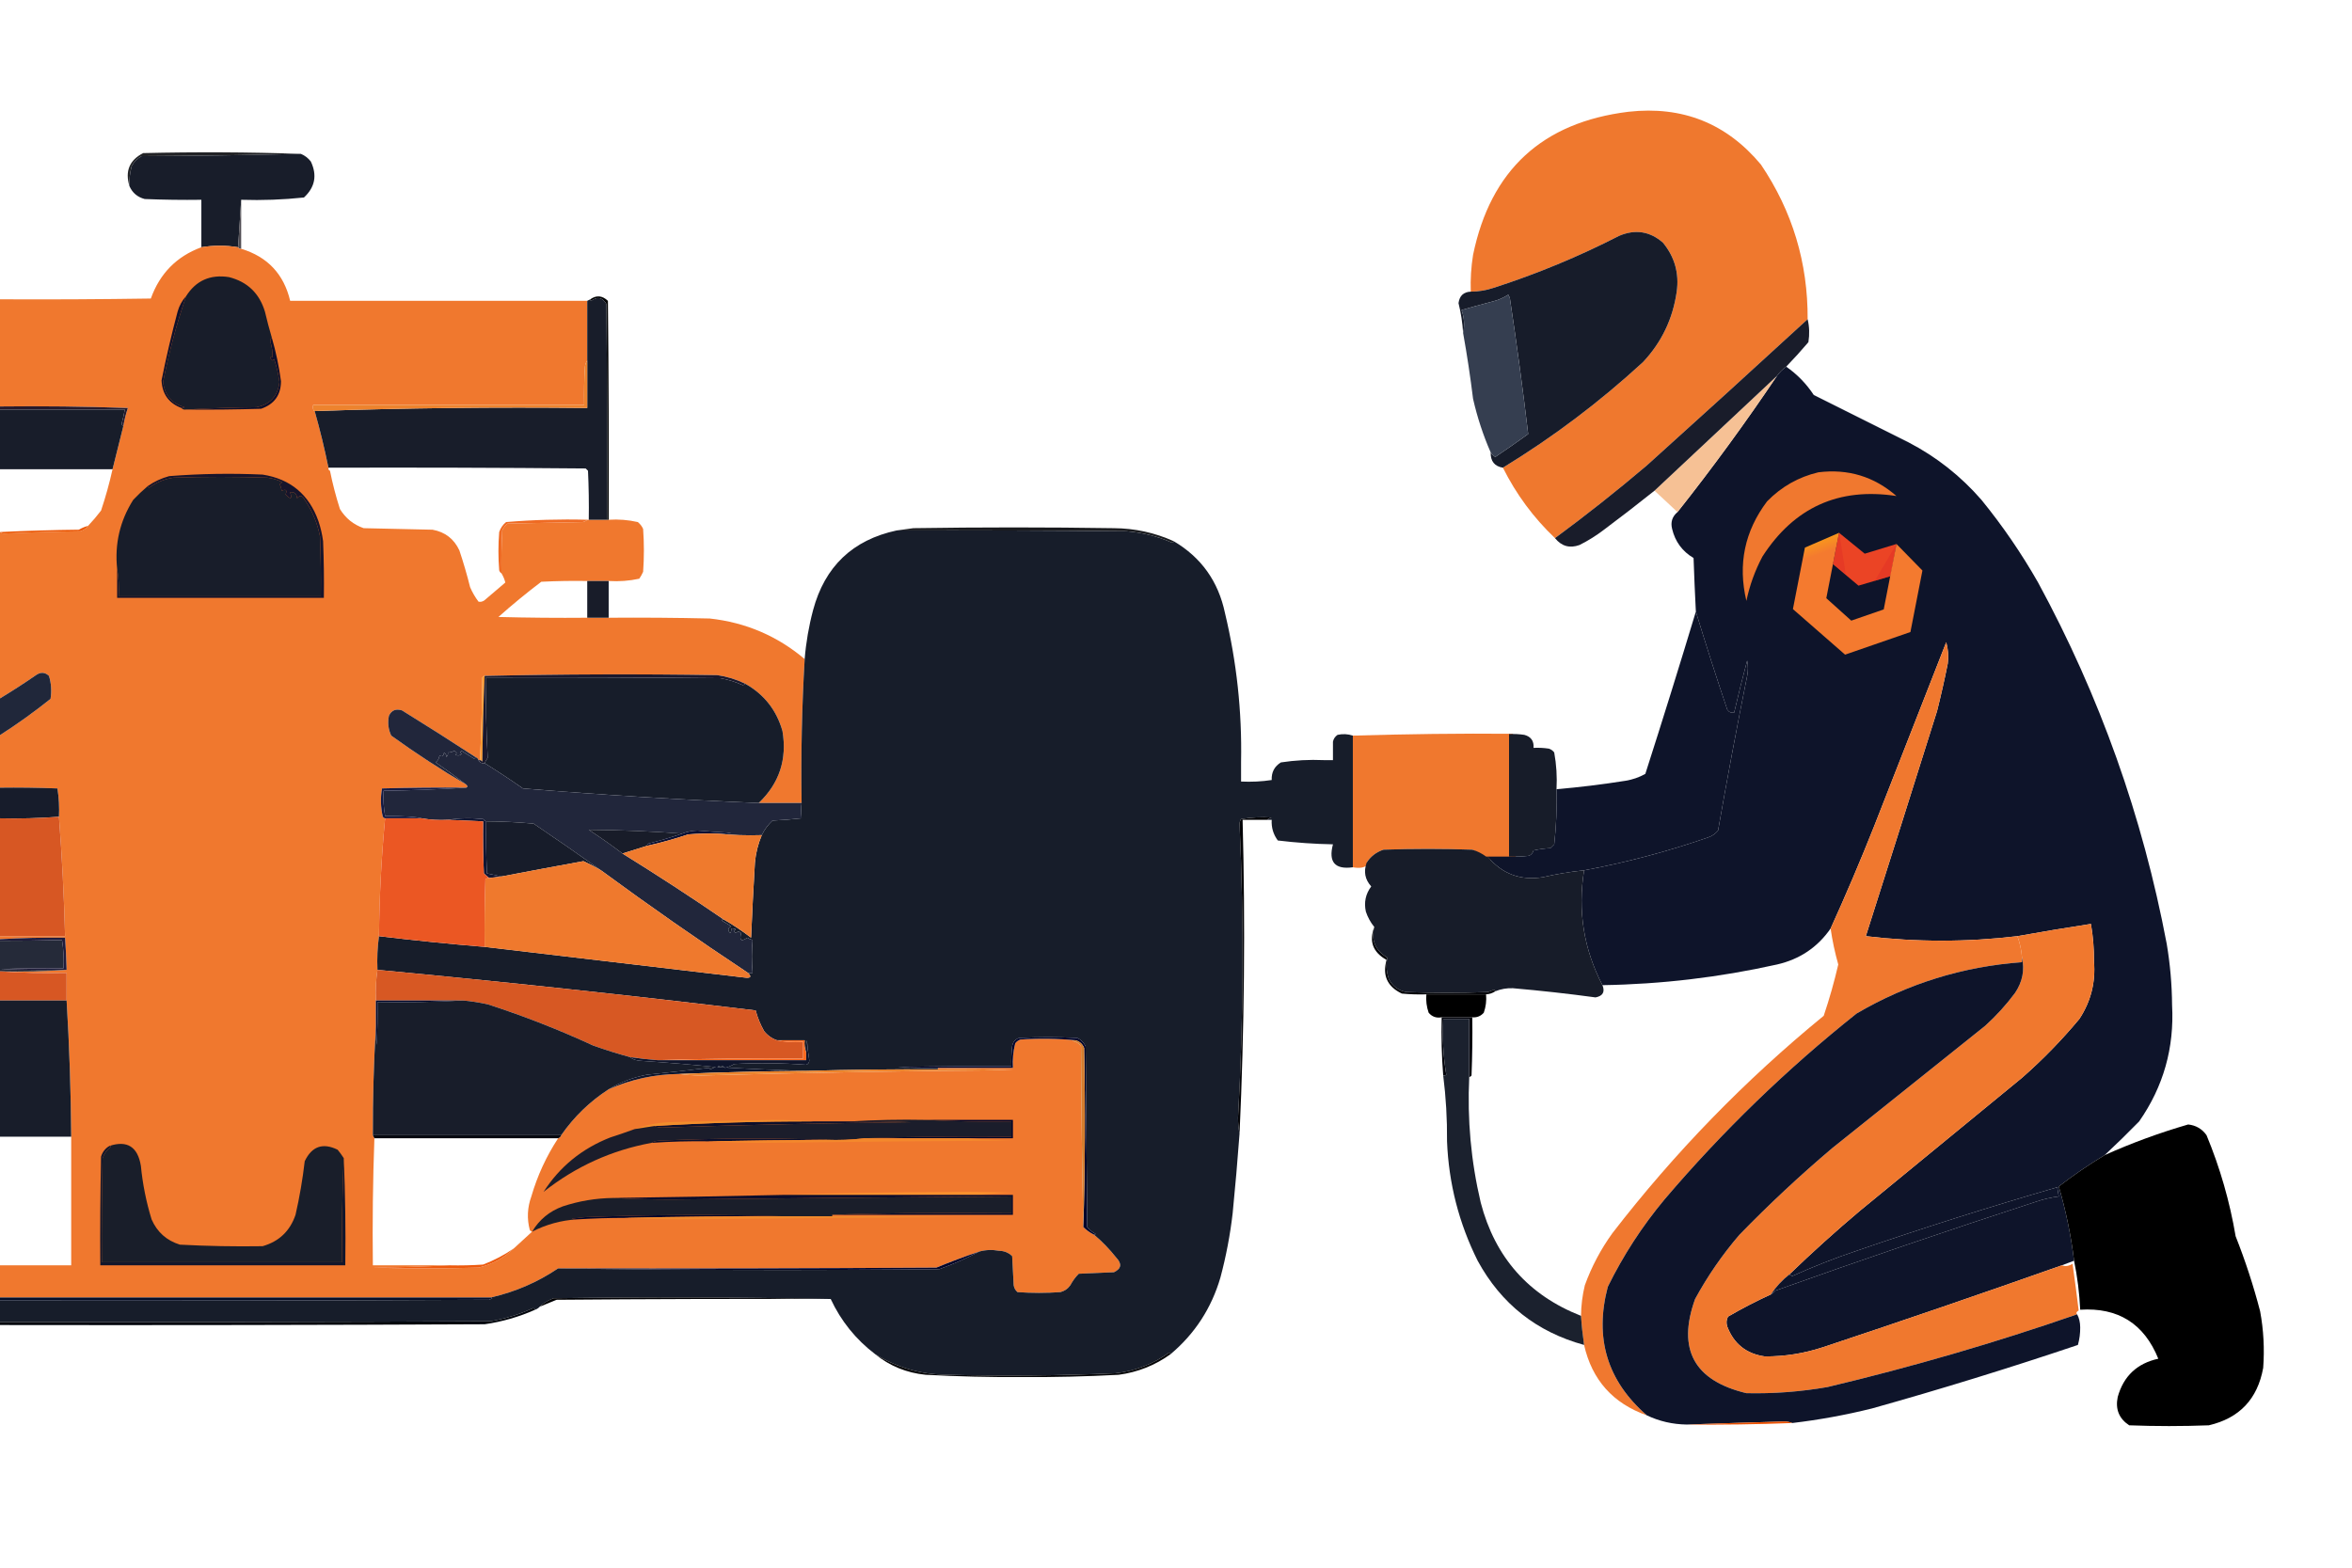 <?xml version="1.0" encoding="UTF-8" standalone="no"?>
<svg
   version="1.1"
   width="1536px"
   height="1024px"
   style="shape-rendering:geometricPrecision; text-rendering:geometricPrecision; image-rendering:optimizeQuality; fill-rule:evenodd; clip-rule:evenodd"
   id="svg101"
   sodipodi:docname="AtriaPitStop.svg"
   inkscape:version="1.4 (e7c3feb1, 2024-10-09)"
   xmlns:inkscape="http://www.inkscape.org/namespaces/inkscape"
   xmlns:sodipodi="http://sodipodi.sourceforge.net/DTD/sodipodi-0.dtd"
   xmlns="http://www.w3.org/2000/svg"
   xmlns:svg="http://www.w3.org/2000/svg">
  <defs
     id="defs101">
    <clipPath
       clipPathUnits="userSpaceOnUse"
       id="clipPath16">
      <path
         d="M 0,841.89 H 1413.716 V 0 H 0 Z"
         id="path14-3" />
    </clipPath>
    <clipPath
       clipPathUnits="userSpaceOnUse"
       id="clipPath32">
      <path
         d="m 328.42,653.478 h 55.924 V 495.782 H 328.42 Z"
         id="path30-7" />
    </clipPath>
    <linearGradient
       x1="0"
       y1="0"
       x2="1"
       y2="0"
       gradientUnits="userSpaceOnUse"
       gradientTransform="matrix(55.924,0,0,-55.924,328.42,574.63)"
       spreadMethod="pad"
       id="linearGradient44">
      <stop
         style="stop-opacity:1;stop-color:#e13025"
         offset="0"
         id="stop38" />
      <stop
         style="stop-opacity:1;stop-color:#e13025"
         offset="0"
         id="stop40" />
      <stop
         style="stop-opacity:1;stop-color:#e12f25"
         offset="1"
         id="stop42" />
    </linearGradient>
    <linearGradient
       x1="0"
       y1="0"
       x2="1"
       y2="0"
       gradientUnits="userSpaceOnUse"
       gradientTransform="matrix(-229.069,396.759,396.759,229.069,381.598,254.867)"
       spreadMethod="pad"
       id="linearGradient80">
      <stop
         style="stop-opacity:1;stop-color:#f47a2f"
         offset="0"
         id="stop72" />
      <stop
         style="stop-opacity:1;stop-color:#f47a2f"
         offset="0.402"
         id="stop74" />
      <stop
         style="stop-opacity:1;stop-color:#f47a2f"
         offset="0.88"
         id="stop76" />
      <stop
         style="stop-opacity:1;stop-color:#f8981c"
         offset="1"
         id="stop78" />
    </linearGradient>
    <clipPath
       clipPathUnits="userSpaceOnUse"
       id="clipPath98">
      <path
         d="m 155.706,653.46 h 56.388 V 497.249 h -56.388 z"
         id="path96-5" />
    </clipPath>
    <linearGradient
       x1="0"
       y1="0"
       x2="1"
       y2="0"
       gradientUnits="userSpaceOnUse"
       gradientTransform="matrix(56.388,0,0,-56.388,155.706,575.354)"
       spreadMethod="pad"
       id="linearGradient110">
      <stop
         style="stop-opacity:1;stop-color:#e13025"
         offset="0"
         id="stop104" />
      <stop
         style="stop-opacity:1;stop-color:#e13025"
         offset="0"
         id="stop106" />
      <stop
         style="stop-opacity:1;stop-color:#e12f25"
         offset="1"
         id="stop108" />
    </linearGradient>
    <clipPath
       clipPathUnits="userSpaceOnUse"
       id="clipPath90">
      <path
         d="M 0,841.89 H 1413.716 V 0 H 0 Z"
         id="path88-7" />
    </clipPath>
  </defs>
  <sodipodi:namedview
     id="namedview101"
     pagecolor="#ffffff"
     bordercolor="#000000"
     borderopacity="0.25"
     inkscape:showpageshadow="2"
     inkscape:pageopacity="0.0"
     inkscape:pagecheckerboard="0"
     inkscape:deskcolor="#d1d1d1"
     inkscape:zoom="1.2551668"
     inkscape:cx="440.18054"
     inkscape:cy="540.96396"
     inkscape:window-width="3440"
     inkscape:window-height="1275"
     inkscape:window-x="1920"
     inkscape:window-y="31"
     inkscape:window-maximized="0"
     inkscape:current-layer="g65" />
  <g
     id="g1" />
  <g
     id="g2">
    <path
       style="opacity:1"
       fill="#ef782e"
       d="M 1180.5,208.5 C 1145.7,240.468 1110.7,272.301 1075.5,304C 1055.98,320.575 1035.98,336.409 1015.5,351.5C 1001.47,338.143 990.14,322.809 981.5,305.5C 1014.17,285.559 1044.67,262.559 1073,236.5C 1085.15,223.536 1092.48,208.203 1095,190.5C 1096.67,178.499 1093.67,167.833 1086,158.5C 1077.49,151.087 1067.99,149.587 1057.5,154C 1031.07,167.548 1003.74,178.882 975.5,188C 970.625,189.636 965.625,190.469 960.5,190.5C 960.225,182.447 960.725,174.447 962,166.5C 973.433,111.069 1007.27,79.902 1063.5,73C 1098.72,69.062 1127.55,80.562 1150,107.5C 1170.53,137.934 1180.7,171.601 1180.5,208.5 Z"
       id="path2" />
  </g>
  <g
     id="g3">
    <path
       style="opacity:1"
       fill="#222326"
       d="M 196.5,100.5 C 162.002,101.332 127.336,101.832 92.5,102C 89.667,103.5 87.5,105.667 86,108.5C 84.838,112.927 84.338,117.26 84.5,121.5C 81.579,111.744 84.579,104.578 93.5,100C 127.875,99.18 162.208,99.347 196.5,100.5 Z"
       id="path3" />
  </g>
  <g
     id="g4">
    <path
       style="opacity:1"
       fill="#181d2a"
       d="M 196.5,100.5 C 199.075,101.568 201.242,103.235 203,105.5C 207.234,114.477 205.734,122.311 198.5,129C 184.907,130.446 171.24,130.946 157.5,130.5C 156.833,140.833 156.167,151.167 155.5,161.5C 147.5,160.167 139.5,160.167 131.5,161.5C 131.5,151.167 131.5,140.833 131.5,130.5C 119.162,130.667 106.829,130.5 94.5,130C 89.772,128.769 86.439,125.936 84.5,121.5C 84.338,117.26 84.838,112.927 86,108.5C 87.5,105.667 89.667,103.5 92.5,102C 127.336,101.832 162.002,101.332 196.5,100.5 Z"
       id="path4" />
  </g>
  <g
     id="g5">
    <path
       style="opacity:1"
       fill="#504d53"
       d="M 157.5,130.5 C 157.5,141.167 157.5,151.833 157.5,162.5C 156.508,162.672 155.842,162.338 155.5,161.5C 156.167,151.167 156.833,140.833 157.5,130.5 Z"
       id="path5" />
  </g>
  <g
     id="g6">
    <path
       style="opacity:1"
       fill="#171c2a"
       d="M 981.5,305.5 C 976.024,304.599 973.358,301.266 973.5,295.5C 974.265,296.66 975.265,297.66 976.5,298.5C 983.754,293.623 990.921,288.623 998,283.5C 994.475,253.824 990.475,224.158 986,194.5C 985.667,193.833 985.333,193.167 985,192.5C 981.763,194.58 978.263,196.08 974.5,197C 967.767,198.747 961.101,200.58 954.5,202.5C 956.269,207.573 956.602,212.573 955.5,217.5C 955.106,210.912 954.106,204.412 952.5,198C 953.152,193.177 955.819,190.677 960.5,190.5C 965.625,190.469 970.625,189.636 975.5,188C 1003.74,178.882 1031.07,167.548 1057.5,154C 1067.99,149.587 1077.49,151.087 1086,158.5C 1093.67,167.833 1096.67,178.499 1095,190.5C 1092.48,208.203 1085.15,223.536 1073,236.5C 1044.67,262.559 1014.17,285.559 981.5,305.5 Z"
       id="path6" />
  </g>
  <g
     id="g7">
    <path
       style="opacity:1"
       fill="#f0782e"
       d="M 155.5,161.5 C 155.842,162.338 156.508,162.672 157.5,162.5C 174.682,167.683 185.349,179.016 189.5,196.5C 254.167,196.5 318.833,196.5 383.5,196.5C 383.5,209.5 383.5,222.5 383.5,235.5C 382.71,236.609 382.21,237.942 382,239.5C 381.5,247.827 381.334,256.16 381.5,264.5C 322.5,264.5 263.5,264.5 204.5,264.5C 204.146,266.767 204.479,268.101 205.5,268.5C 208.944,280.611 211.944,292.944 214.5,305.5C 214.328,306.492 214.662,307.158 215.5,307.5C 217.194,315.943 219.361,324.277 222,332.5C 225.694,338.531 230.861,342.697 237.5,345C 252.5,345.333 267.5,345.667 282.5,346C 290.662,347.497 296.495,351.997 300,359.5C 302.644,367.409 304.977,375.409 307,383.5C 308.455,386.912 310.288,390.079 312.5,393C 313.908,393.315 315.241,392.982 316.5,392C 321,388.167 325.5,384.333 330,380.5C 329.517,378.463 328.684,376.463 327.5,374.5C 327.334,365.161 327.5,355.827 328,346.5C 328.785,344.714 329.951,343.214 331.5,342C 347.833,341.667 364.167,341.333 380.5,341C 381.737,340.768 382.737,340.268 383.5,339.5C 383.833,339.5 384.167,339.5 384.5,339.5C 388.5,339.5 392.5,339.5 396.5,339.5C 396.833,339.5 397.167,339.5 397.5,339.5C 403.952,339.084 410.285,339.584 416.5,341C 418.049,342.214 419.215,343.714 420,345.5C 420.667,354.833 420.667,364.167 420,373.5C 419.293,375.081 418.46,376.581 417.5,378C 410.95,379.42 404.284,379.92 397.5,379.5C 392.833,379.5 388.167,379.5 383.5,379.5C 373.494,379.334 363.494,379.5 353.5,380C 343.876,387.289 334.542,394.955 325.5,403C 344.83,403.5 364.164,403.667 383.5,403.5C 388.167,403.5 392.833,403.5 397.5,403.5C 419.503,403.333 441.503,403.5 463.5,404C 486.966,406.574 507.633,415.407 525.5,430.5C 523.669,461.783 523.003,493.116 523.5,524.5C 514.167,524.5 504.833,524.5 495.5,524.5C 508.946,511.661 514.113,495.994 511,477.5C 507.092,463.763 498.925,453.43 486.5,446.5C 480.811,443.771 474.811,441.938 468.5,441C 417.792,440.176 367.126,440.343 316.5,441.5C 315.883,441.611 315.383,441.944 315,442.5C 314.82,460.573 314.32,478.573 313.5,496.5C 313.167,496.5 312.833,496.5 312.5,496.5C 312.167,495.5 311.5,494.833 310.5,494.5C 294.651,484.162 278.651,473.996 262.5,464C 258.537,462.764 255.703,463.93 254,467.5C 253.053,472.04 253.553,476.374 255.5,480.5C 271.378,491.934 287.711,502.601 304.5,512.5C 305.506,513.396 305.506,514.062 304.5,514.5C 286.164,514.333 267.83,514.5 249.5,515C 248.386,521.129 248.553,527.296 250,533.5C 250.383,534.056 250.883,534.389 251.5,534.5C 249.086,559.925 247.753,585.591 247.5,611.5C 246.508,618.648 246.175,625.981 246.5,633.5C 245.509,639.979 245.176,646.646 245.5,653.5C 245.5,659.167 245.5,664.833 245.5,670.5C 244.083,693.986 243.417,717.653 243.5,741.5C 243.833,742.167 244.167,742.833 244.5,743.5C 243.502,770.995 243.169,798.662 243.5,826.5C 260.167,826.5 276.833,826.5 293.5,826.5C 277.005,827.332 260.338,827.832 243.5,828C 266.5,828.667 289.5,828.667 312.5,828C 321.356,825.907 329.022,821.741 335.5,815.5C 339.5,811.833 343.5,808.167 347.5,804.5C 346.883,804.389 346.383,804.056 346,803.5C 344.043,796.093 344.377,788.759 347,781.5C 350.965,767.908 356.798,755.241 364.5,743.5C 365.5,743.167 366.167,742.5 366.5,741.5C 374.904,729.429 385.237,719.429 397.5,711.5C 412.122,705.012 427.455,701.679 443.5,701.5C 448.155,702.166 452.988,702.499 458,702.5C 525.821,700.654 593.655,699.488 661.5,699C 645.17,698.5 628.837,698.333 612.5,698.5C 612.5,698.167 612.5,697.833 612.5,697.5C 628.833,697.5 645.167,697.5 661.5,697.5C 661.161,692.07 661.661,686.736 663,681.5C 663.903,680.299 665.069,679.465 666.5,679C 678.674,678.174 690.674,678.34 702.5,679.5C 701.761,679.369 701.094,679.536 700.5,680C 702.848,680.346 704.681,681.513 706,683.5C 706.164,723.571 706.664,762.905 707.5,801.5C 709.555,803.555 711.888,805.221 714.5,806.5C 719.802,810.97 724.636,815.97 729,821.5C 732.823,825.512 732.323,828.679 727.5,831C 719.833,831.333 712.167,831.667 704.5,832C 702.3,834.234 700.467,836.734 699,839.5C 697.363,841.81 695.196,843.31 692.5,844C 683.167,844.667 673.833,844.667 664.5,844C 663.107,842.829 662.273,841.329 662,839.5C 661.667,833.167 661.333,826.833 661,820.5C 658.656,818.226 655.822,817.059 652.5,817C 647.98,816.186 643.646,816.353 639.5,817.5C 630.089,820.702 620.755,824.202 611.5,828C 529.167,828.5 446.834,828.667 364.5,828.5C 350.943,837.617 336.276,843.951 320.5,847.5C 213.5,847.5 106.5,847.5 -0.5,847.5C -0.5,840.5 -0.5,833.5 -0.5,826.5C 15.167,826.5 30.833,826.5 46.5,826.5C 46.5,798.5 46.5,770.5 46.5,742.5C 46.283,712.649 45.283,682.982 43.5,653.5C 43.5,647.5 43.5,641.5 43.5,635.5C 28.99,635.829 14.657,635.496 0.5,634.5C 15.01,634.829 29.343,634.496 43.5,633.5C 43.333,626.49 42.999,619.49 42.5,612.5C 28.149,612.32 13.816,612.653 -0.5,613.5C -0.5,612.833 -0.5,612.167 -0.5,611.5C 13.833,611.5 28.167,611.5 42.5,611.5C 41.831,585.46 40.497,559.46 38.5,533.5C 38.81,527.242 38.476,521.076 37.5,515C 24.838,514.5 12.171,514.333 -0.5,514.5C -0.5,503.167 -0.5,491.833 -0.5,480.5C 11.066,473.107 22.233,465.107 33,456.5C 33.826,451.411 33.492,446.411 32,441.5C 29.373,439.012 26.54,438.845 23.5,441C 15.614,446.437 7.613,451.604 -0.5,456.5C -0.5,420.167 -0.5,383.833 -0.5,347.5C -0.167,347.5 0.167,347.5 0.5,347.5C 0.917,348.124 1.584,348.457 2.5,348.5C 19.142,347.695 35.808,347.195 52.5,347C 54.584,346.303 56.251,345.136 57.5,343.5C 60.498,340.333 63.331,337 66,333.5C 68.969,324.626 71.469,315.626 73.5,306.5C 75.835,297.162 78.168,287.828 80.5,278.5C 81.184,274.429 82.184,270.429 83.5,266.5C 55.508,265.5 27.508,265.167 -0.5,265.5C -0.5,242.167 -0.5,218.833 -0.5,195.5C 32.502,195.667 65.502,195.5 98.5,195C 104.378,178.623 115.378,167.457 131.5,161.5C 139.5,160.167 147.5,160.167 155.5,161.5 Z"
       id="path7" />
  </g>
  <g
     id="g8">
    <path
       style="opacity:1"
       fill="#181d2a"
       d="M 177.5,220.5 C 176.861,221.097 176.528,221.93 176.5,223C 177.581,226.468 178.081,229.968 178,233.5C 175.967,232.984 175.967,233.65 178,235.5C 178.333,235.167 178.667,234.833 179,234.5C 180.64,239.393 181.807,244.393 182.5,249.5C 181.541,258.627 176.541,264.127 167.5,266C 151.995,266.169 136.661,266.669 121.5,267.5C 120.209,267.737 119.209,267.404 118.5,266.5C 119.239,266.631 119.906,266.464 120.5,266C 112.213,263.603 107.546,258.103 106.5,249.5C 110.259,230.46 115.259,211.793 121.5,193.5C 127.956,183.279 137.29,179.112 149.5,181C 161.533,184.032 169.366,191.532 173,203.5C 174.352,209.245 175.852,214.911 177.5,220.5 Z"
       id="path8" />
  </g>
  <g
     id="g9">
    <path
       style="opacity:1"
       fill="#11112a"
       d="M 121.5,193.5 C 115.259,211.793 110.259,230.46 106.5,249.5C 107.546,258.103 112.213,263.603 120.5,266C 119.906,266.464 119.239,266.631 118.5,266.5C 110.279,263.419 105.946,257.419 105.5,248.5C 108.524,233.403 112.024,218.403 116,203.5C 117.086,199.654 118.919,196.32 121.5,193.5 Z"
       id="path9" />
  </g>
  <g
     id="g10">
    <path
       style="opacity:1"
       fill="#000101"
       d="M 397.5,339.5 C 397.167,339.5 396.833,339.5 396.5,339.5C 396.667,292.499 396.5,245.499 396,198.5C 393.427,194.191 390.094,193.524 386,196.5C 385.601,196.272 385.435,195.938 385.5,195.5C 389.488,192.685 393.321,193.018 397,196.5C 397.5,244.166 397.667,291.832 397.5,339.5 Z"
       id="path10" />
  </g>
  <g
     id="g11">
    <path
       style="opacity:1"
       fill="#0f0f2a"
       d="M 177.5,220.5 C 180.212,229.848 182.212,239.348 183.5,249C 183.454,258.053 179.12,264.053 170.5,267C 154.17,267.5 137.837,267.667 121.5,267.5C 136.661,266.669 151.995,266.169 167.5,266C 176.541,264.127 181.541,258.627 182.5,249.5C 181.807,244.393 180.64,239.393 179,234.5C 178.667,234.833 178.333,235.167 178,235.5C 175.967,233.65 175.967,232.984 178,233.5C 178.081,229.968 177.581,226.468 176.5,223C 176.528,221.93 176.861,221.097 177.5,220.5 Z"
       id="path11" />
  </g>
  <g
     id="g12">
    <path
       style="opacity:1;fill:#0e142a;fill-opacity:1"
       fill="#f0782e"
       d="M 1166.5,239.5 C 1173.67,244.501 1179.67,250.667 1184.5,258C 1205.17,268.333 1225.83,278.667 1246.5,289C 1264.63,298.452 1280.47,310.952 1294,326.5C 1307.82,343.458 1320.15,361.458 1331,380.5C 1371.29,454.697 1399.29,533.363 1415,616.5C 1417.23,629.743 1418.4,643.077 1418.5,656.5C 1420.02,684.426 1412.86,709.759 1397,732.5C 1389.6,740.063 1382.1,747.397 1374.5,754.5C 1364.07,760.769 1354.07,767.603 1344.5,775C 1349.18,790.895 1352.51,807.062 1354.5,823.5C 1351.83,824.5 1349.17,825.5 1346.5,826.5C 1294.71,844.819 1242.71,862.653 1190.5,880C 1178.12,884.077 1165.46,886.077 1152.5,886C 1140.48,884.305 1132.31,877.805 1128,866.5C 1127.24,864.231 1127.41,862.064 1128.5,860C 1137.64,854.684 1146.97,849.85 1156.5,845.5C 1157.63,844.878 1158.63,844.045 1159.5,843C 1215.88,822.873 1272.55,803.54 1329.5,785C 1334.4,783.309 1339.4,782.143 1344.5,781.5C 1344.17,779.5 1343.83,777.5 1343.5,775.5C 1299.53,788.244 1255.87,802.077 1212.5,817C 1198.19,821.823 1184.19,827.323 1170.5,833.5C 1169.82,833.137 1169.15,832.804 1168.5,832.5C 1183.34,818.162 1198.67,804.329 1214.5,791C 1249.83,762 1285.17,733 1320.5,704C 1334.03,692.133 1346.53,679.3 1358,665.5C 1365.47,654.092 1368.64,641.592 1367.5,628C 1367.56,619.758 1366.89,611.592 1365.5,603.5C 1349.34,605.972 1333.34,608.639 1317.5,611.5C 1284.55,615.429 1251.55,615.429 1218.5,611.5C 1234.09,562.566 1249.59,513.566 1265,464.5C 1267.59,454.227 1269.92,443.893 1272,433.5C 1272.62,428.777 1272.29,424.11 1271,419.5C 1255.31,459.53 1239.65,499.53 1224,539.5C 1215.02,562.121 1205.52,584.454 1195.5,606.5C 1186.97,618.781 1175.31,626.614 1160.5,630C 1122.95,638.388 1084.95,642.888 1046.5,643.5C 1034.26,619.931 1030.26,594.931 1034.5,568.5C 1062.02,563.369 1089.02,556.202 1115.5,547C 1118.1,546.117 1120.27,544.617 1122,542.5C 1127.91,508.766 1134.24,475.1 1141,441.5C 1141.67,438.167 1141.67,434.833 1141,431.5C 1137.97,442.802 1135.14,454.136 1132.5,465.5C 1130.55,465.773 1129.05,465.107 1128,463.5C 1120.8,442.152 1113.97,420.819 1107.5,399.5C 1106.9,387.843 1106.4,376.176 1106,364.5C 1098.65,360.13 1093.98,353.797 1092,345.5C 1090.88,341.077 1092.05,337.41 1095.5,334.5C 1118.32,305.68 1139.99,276.013 1160.5,245.5C 1162.17,243.167 1164.17,241.167 1166.5,239.5 Z"
       id="path12" />
  </g>
  <g
     id="g13">
    <path
       style="opacity:1"
       fill="#353e50"
       d="M 973.5,295.5 C 968.601,284.301 964.768,272.635 962,260.5C 960.225,246.064 958.059,231.73 955.5,217.5C 956.602,212.573 956.269,207.573 954.5,202.5C 961.101,200.58 967.767,198.747 974.5,197C 978.263,196.08 981.763,194.58 985,192.5C 985.333,193.167 985.667,193.833 986,194.5C 990.475,224.158 994.475,253.824 998,283.5C 990.921,288.623 983.754,293.623 976.5,298.5C 975.265,297.66 974.265,296.66 973.5,295.5 Z"
       id="path13" />
  </g>
  <g
     id="g14">
    <path
       style="opacity:1"
       fill="#181d2a"
       d="M 396.5,339.5 C 392.5,339.5 388.5,339.5 384.5,339.5C 384.667,328.828 384.5,318.161 384,307.5C 383.5,307 383,306.5 382.5,306C 326.501,305.5 270.501,305.333 214.5,305.5C 211.944,292.944 208.944,280.611 205.5,268.5C 264.491,266.504 323.824,265.837 383.5,266.5C 383.5,256.167 383.5,245.833 383.5,235.5C 383.5,222.5 383.5,209.5 383.5,196.5C 384.167,196.167 384.833,195.833 385.5,195.5C 385.435,195.938 385.601,196.272 386,196.5C 390.094,193.524 393.427,194.191 396,198.5C 396.5,245.499 396.667,292.499 396.5,339.5 Z"
       id="path14" />
  </g>
  <g
     id="g15">
    <path
       style="opacity:1"
       fill="#ed832e"
       d="M 383.5,235.5 C 383.5,245.833 383.5,256.167 383.5,266.5C 323.824,265.837 264.491,266.504 205.5,268.5C 204.479,268.101 204.146,266.767 204.5,264.5C 263.5,264.5 322.5,264.5 381.5,264.5C 381.334,256.16 381.5,247.827 382,239.5C 382.21,237.942 382.71,236.609 383.5,235.5 Z"
       id="path15" />
  </g>
  <g
     id="g16">
    <path
       style="opacity:1"
       fill="#271a2b"
       d="M -0.5,265.5 C 27.508,265.167 55.508,265.5 83.5,266.5C 82.184,270.429 81.184,274.429 80.5,278.5C 79.876,278.083 79.543,277.416 79.5,276.5C 80.328,273.521 80.995,270.521 81.5,267.5C 54.167,267.5 26.833,267.5 -0.5,267.5C -0.5,266.833 -0.5,266.167 -0.5,265.5 Z"
       id="path16" />
  </g>
  <g
     id="g17">
    <path
       style="opacity:1"
       fill="#181d2a"
       d="M -0.5,267.5 C 26.833,267.5 54.167,267.5 81.5,267.5C 80.995,270.521 80.328,273.521 79.5,276.5C 79.543,277.416 79.876,278.083 80.5,278.5C 78.168,287.828 75.835,297.162 73.5,306.5C 48.833,306.5 24.167,306.5 -0.5,306.5C -0.5,293.5 -0.5,280.5 -0.5,267.5 Z"
       id="path17" />
  </g>
  <g
     id="g18">
    <path
       style="opacity:1"
       fill="#f6c195"
       d="M 1160.5,245.5 C 1139.99,276.013 1118.32,305.68 1095.5,334.5C 1090.5,329.833 1085.5,325.167 1080.5,320.5C 1107.14,295.528 1133.81,270.528 1160.5,245.5 Z"
       id="path18" />
  </g>
  <g
     id="g19">
    <path
       style="opacity:1"
       fill="#191c2a"
       d="M 1180.5,208.5 C 1181.65,213.316 1181.82,218.316 1181,223.5C 1176.33,229.003 1171.5,234.336 1166.5,239.5C 1164.17,241.167 1162.17,243.167 1160.5,245.5C 1133.81,270.528 1107.14,295.528 1080.5,320.5C 1069.68,329.143 1058.68,337.643 1047.5,346C 1042.5,349.834 1037.17,353.167 1031.5,356C 1025.1,358.303 1019.77,356.803 1015.5,351.5C 1035.98,336.409 1055.98,320.575 1075.5,304C 1110.7,272.301 1145.7,240.468 1180.5,208.5 Z"
       id="path19" />
  </g>
  <g
     id="g2-9"
     transform="matrix(0.164,0.032,0.032,-0.164,1154.581,450.203)"
     style="clip-rule:evenodd;fill-rule:evenodd;image-rendering:optimizeQuality;shape-rendering:geometricPrecision;text-rendering:geometricPrecision">
    <g
       id="g12-7"
       clip-path="url(#clipPath16)">
      <g
         id="g22-5"
         transform="translate(269.743,592.509)">
        <path
           d="m 0,0 c -38.012,20.317 -76.025,40.634 -114.037,60.951 l 0,-124.865 L 0,-127.309 116.003,-66.85 c -0.474,42.606 -0.949,85.213 -1.424,127.819 L 0,0"
           style="fill:#eb4425;fill-opacity:1;fill-rule:nonzero;stroke:none"
           id="path24-6"
           sodipodi:nodetypes="ccccccc" />
      </g>
      <g
         id="g26-5">
        <g
           id="g28-3" />
        <g
           id="g58-0">
          <g
             clip-path="url(#clipPath32)"
             opacity="0.5"
             id="g56-4">
            <g
               id="g54-8">
              <g
                 id="g52-5">
                <g
                   id="g50-5">
                  <g
                     id="g48-5">
                    <path
                       d="m 384.322,653.478 c 0.008,-42.85 0.015,-85.7 0.022,-128.549 -18.641,-9.716 -37.282,-19.431 -55.924,-29.147 18.634,52.565 37.269,105.131 55.902,157.696"
                       style="fill:url(#linearGradient44);stroke:none"
                       id="path46-4" />
                  </g>
                </g>
              </g>
            </g>
          </g>
        </g>
      </g>
    </g>
    <g
       id="g60-2">
      <g
         id="g62-1">
        <g
           id="g68-9">
          <g
             id="g70-2">
            <path
               d="m 384.367,392.948 c -38.7,-22.448 -77.4,-44.896 -116.099,-67.345 v 0 L 155.706,392.944 V 653.46 C 115.727,625.996 75.749,598.531 35.771,571.066 v 0 c 0,-81.639 -10e-4,-163.279 -0.002,-244.919 v 0 c 78.074,-45.239 156.147,-90.478 234.22,-135.717 v 0 c 77.909,45.239 155.818,90.478 233.727,135.717 v 0 244.919 c -39.798,27.471 -79.596,54.942 -119.394,82.412 v 0 z"
               style="fill:url(#linearGradient80);stroke:none"
               id="path82-4" />
          </g>
        </g>
      </g>
    </g>
    <g
       id="g92-5"
       transform="translate(0,2.678)">
      <g
         id="g94-8" />
      <g
         id="g124">
        <g
           clip-path="url(#clipPath98)"
           opacity="0.5"
           id="g122">
          <g
             id="g120">
            <g
               id="g118">
              <g
                 id="g116">
                <g
                   id="g114">
                  <path
                     d="m 155.706,653.46 56.387,-156.211 -56.387,31.346 z"
                     style="fill:url(#linearGradient110);stroke:none"
                     id="path112" />
                </g>
              </g>
            </g>
          </g>
        </g>
      </g>
    </g>
    <g
       id="g86-6"
       clip-path="url(#clipPath90)"
       transform="translate(0,2.678)" />
    <g
       id="g84-2"
       transform="translate(0,2.678)" />
  </g>
  <g
     id="g23">
    <path
       style="opacity:1"
       fill="#181d2a"
       d="M 76.5,371.5 C 74.814,355.246 78.314,340.246 87,326.5C 90.036,323.296 93.203,320.296 96.5,317.5C 96.56,318.043 96.893,318.376 97.5,318.5C 102.26,314.954 107.594,312.788 113.5,312C 133.833,311.333 154.167,311.333 174.5,312C 178.019,312.395 181.352,313.395 184.5,315C 183.833,315.333 183.167,315.667 182.5,316C 183.227,317.399 183.727,318.899 184,320.5C 186.833,319.333 187.667,320.167 186.5,323C 189.901,326.484 190.901,325.984 189.5,321.5C 192.388,321.22 193.888,322.553 194,325.5C 195.828,323.193 197.494,323.526 199,326.5C 203.966,333.771 207.299,341.771 209,350.5C 209.5,363.496 209.667,376.496 209.5,389.5C 165.5,389.5 121.5,389.5 77.5,389.5C 77.823,383.31 77.49,377.31 76.5,371.5 Z"
       id="path23" />
  </g>
  <g
     id="g24">
    <path
       style="opacity:1;fill:#f0782f;fill-opacity:1"
       fill="#fef8f3"
       d="M 1187.5,308.5 C 1206.91,306.097 1223.91,311.264 1238.5,324C 1200.86,318.233 1171.7,331.399 1151,363.5C 1146.13,372.664 1142.63,382.33 1140.5,392.5C 1134.84,368.612 1139.34,346.945 1154,327.5C 1163.38,317.896 1174.55,311.562 1187.5,308.5 Z"
       id="path24" />
  </g>
  <g
     id="g25">
    <path
       style="opacity:1"
       fill="#ef6b24"
       d="M 383.5,339.5 C 382.737,340.268 381.737,340.768 380.5,341C 364.167,341.333 347.833,341.667 331.5,342C 329.951,343.214 328.785,344.714 328,346.5C 327.5,355.827 327.334,365.161 327.5,374.5C 326.778,374.082 326.278,373.416 326,372.5C 325.333,364.167 325.333,355.833 326,347.5C 326.883,344.898 328.383,342.731 330.5,341C 348.073,339.527 365.739,339.027 383.5,339.5 Z"
       id="path25" />
  </g>
  <g
     id="g26">
    <path
       style="opacity:1"
       fill="#1b1c1f"
       d="M 766.5,353.5 C 766.44,354.043 766.107,354.376 765.5,354.5C 755.943,350.288 745.943,347.788 735.5,347C 685.31,346.536 635.31,346.369 585.5,346.5C 589.163,346.048 592.83,345.548 596.5,345C 640.167,344.333 683.833,344.333 727.5,345C 741.143,345.095 754.143,347.928 766.5,353.5 Z"
       id="path26" />
  </g>
  <g
     id="g27">
    <path
       style="opacity:1"
       fill="#eb5604"
       d="M 57.5,343.5 C 56.251,345.136 54.584,346.303 52.5,347C 35.808,347.195 19.142,347.695 2.5,348.5C 1.584,348.457 0.917,348.124 0.5,347.5C 17.456,346.694 34.456,346.194 51.5,346C 53.407,344.878 55.407,344.045 57.5,343.5 Z"
       id="path27" />
  </g>
  <g
     id="g28">
    <path
       style="opacity:1"
       fill="#171d2a"
       d="M 585.5,346.5 C 635.31,346.369 685.31,346.536 735.5,347C 745.943,347.788 755.943,350.288 765.5,354.5C 766.107,354.376 766.44,354.043 766.5,353.5C 784.497,364.113 795.664,379.779 800,400.5C 807.628,432.37 811.128,464.703 810.5,497.5C 810.5,501.833 810.5,506.167 810.5,510.5C 817.354,510.824 824.021,510.491 830.5,509.5C 830.274,504.45 832.274,500.617 836.5,498C 845.752,496.583 855.085,496.083 864.5,496.5C 866.5,496.5 868.5,496.5 870.5,496.5C 870.5,492.5 870.5,488.5 870.5,484.5C 870.859,482.629 871.859,481.129 873.5,480C 876.924,479.253 880.257,479.42 883.5,480.5C 883.5,509.167 883.5,537.833 883.5,566.5C 871.767,568.094 867.434,563.094 870.5,551.5C 858.428,551.283 846.428,550.45 834.5,549C 831.548,545.032 830.214,540.532 830.5,535.5C 829.5,535.5 828.5,535.5 827.5,535.5C 828.263,534.732 829.263,534.232 830.5,534C 823.808,533.547 817.141,533.881 810.5,535C 809.919,535.893 809.585,536.893 809.5,538C 812.433,602.006 812.099,666.006 808.5,730C 808.501,733.683 808.835,737.183 809.5,740.5C 808.222,757.835 806.722,775.169 805,792.5C 803.36,806.702 800.693,820.702 797,834.5C 791.15,854.496 780.316,871.162 764.5,884.5C 764.44,883.957 764.107,883.624 763.5,883.5C 753.044,891.042 741.378,895.542 728.5,897C 691.856,898.6 655.189,898.933 618.5,898C 601.489,897.825 585.822,893.325 571.5,884.5C 558.889,874.887 549.222,862.887 542.5,848.5C 482.335,847.335 422.001,847.168 361.5,848C 357.616,849.547 354.616,851.38 352.5,853.5C 351.71,854.401 350.71,855.068 349.5,855.5C 349.265,854.903 348.765,854.57 348,854.5C 339.209,858.541 330.043,861.375 320.5,863C 213.501,863.5 106.501,863.667 -0.5,863.5C -0.5,858.833 -0.5,854.167 -0.5,849.5C 106.167,849.667 212.834,849.5 319.5,849C 320.167,848.667 320.833,848.333 321.5,848C 321.272,847.601 320.938,847.435 320.5,847.5C 336.276,843.951 350.943,837.617 364.5,828.5C 447.332,829.666 530.332,829.832 613.5,829C 623.06,825.493 631.727,821.66 639.5,817.5C 643.646,816.353 647.98,816.186 652.5,817C 655.822,817.059 658.656,818.226 661,820.5C 661.333,826.833 661.667,833.167 662,839.5C 662.273,841.329 663.107,842.829 664.5,844C 673.833,844.667 683.167,844.667 692.5,844C 695.196,843.31 697.363,841.81 699,839.5C 700.467,836.734 702.3,834.234 704.5,832C 712.167,831.667 719.833,831.333 727.5,831C 732.323,828.679 732.823,825.512 729,821.5C 724.636,815.97 719.802,810.97 714.5,806.5C 714.938,806.565 715.272,806.399 715.5,806C 713.391,804.859 711.558,803.359 710,801.5C 709.667,762.167 709.333,722.833 709,683.5C 707.833,681 706,679.167 703.5,678C 690.833,677.333 678.167,677.333 665.5,678C 662.898,678.935 661.398,680.768 661,683.5C 660.501,687.821 660.334,692.154 660.5,696.5C 635.831,696.333 611.164,696.5 586.5,697C 595.16,697.5 603.827,697.666 612.5,697.5C 612.5,697.833 612.5,698.167 612.5,698.5C 583.825,698.331 555.158,698.664 526.5,699.5C 507.188,698.988 487.855,698.154 468.5,697C 470.022,695.672 471.689,695.838 473.5,697.5C 475.661,696.965 477.661,696.132 479.5,695C 495.211,694.183 510.878,694.349 526.5,695.5C 527.881,695 528.547,694 528.5,692.5C 527.79,688.196 527.29,683.863 527,679.5C 526.503,682.146 526.336,684.813 526.5,687.5C 525.527,685.052 525.194,682.385 525.5,679.5C 519.5,679.5 513.5,679.5 507.5,679.5C 504.155,678.395 501.322,676.395 499,673.5C 496.573,669.213 494.739,664.713 493.5,660C 411.274,650.097 328.94,641.263 246.5,633.5C 246.175,625.981 246.508,618.648 247.5,611.5C 270.412,614.25 293.412,616.583 316.5,618.5C 372.852,625.188 429.352,631.855 486,638.5C 490.268,639.077 491.101,638.077 488.5,635.5C 489.5,635.5 490.5,635.5 491.5,635.5C 490.849,628.255 490.849,621.088 491.5,614C 490.234,613.691 489.067,613.191 488,612.5C 484.06,615.28 482.726,614.28 484,609.5C 482.887,608.289 481.72,608.289 480.5,609.5C 479.289,608.726 479.289,607.893 480.5,607C 479.552,606.517 478.552,606.351 477.5,606.5C 477.649,607.552 477.483,608.552 477,609.5C 475.049,607.863 475.216,606.363 477.5,605C 475.833,604 474.167,603 472.5,602C 471.262,601.31 471.262,600.81 472.5,600.5C 478.754,604.082 484.754,608.082 490.5,612.5C 491.193,596.156 492.027,579.822 493,563.5C 493.565,557.238 495.065,551.238 497.5,545.5C 499.214,541.918 501.547,538.752 504.5,536C 510.867,535.707 517.2,535.207 523.5,534.5C 523.15,530.448 523.15,527.115 523.5,524.5C 523.003,493.116 523.669,461.783 525.5,430.5C 526.371,419.678 528.205,409.011 531,398.5C 538.639,370.025 556.806,352.692 585.5,346.5 Z"
       id="path28" />
  </g>
  <g
     id="g29">
    <path
       style="opacity:1"
       fill="#17142b"
       d="M 76.5,371.5 C 77.49,377.31 77.823,383.31 77.5,389.5C 121.5,389.5 165.5,389.5 209.5,389.5C 209.667,376.496 209.5,363.496 209,350.5C 207.299,341.771 203.966,333.771 199,326.5C 197.494,323.526 195.828,323.193 194,325.5C 193.888,322.553 192.388,321.22 189.5,321.5C 190.901,325.984 189.901,326.484 186.5,323C 187.667,320.167 186.833,319.333 184,320.5C 183.727,318.899 183.227,317.399 182.5,316C 183.167,315.667 183.833,315.333 184.5,315C 181.352,313.395 178.019,312.395 174.5,312C 154.167,311.333 133.833,311.333 113.5,312C 107.594,312.788 102.26,314.954 97.5,318.5C 96.893,318.376 96.56,318.043 96.5,317.5C 100.749,314.543 105.416,312.377 110.5,311C 130.796,309.407 151.129,309.073 171.5,310C 189.708,312.87 201.874,323.036 208,340.5C 209.413,344.739 210.413,349.072 211,353.5C 211.5,365.829 211.667,378.162 211.5,390.5C 166.5,390.5 121.5,390.5 76.5,390.5C 76.5,384.167 76.5,377.833 76.5,371.5 Z"
       id="path29" />
  </g>
  <g
     id="g31">
    <path
       style="opacity:1"
       fill="#181c29"
       d="M 383.5,379.5 C 388.167,379.5 392.833,379.5 397.5,379.5C 397.5,387.5 397.5,395.5 397.5,403.5C 392.833,403.5 388.167,403.5 383.5,403.5C 383.5,395.5 383.5,387.5 383.5,379.5 Z"
       id="path31" />
  </g>
  <g
     id="g32">
    <path
       style="opacity:1"
       fill="#20273a"
       d="M -0.5,480.5 C -0.5,472.5 -0.5,464.5 -0.5,456.5C 7.613,451.604 15.614,446.437 23.5,441C 26.54,438.845 29.373,439.012 32,441.5C 33.492,446.411 33.826,451.411 33,456.5C 22.233,465.107 11.066,473.107 -0.5,480.5 Z"
       id="path32" />
  </g>
  <g
     id="g33">
    <path
       style="opacity:1"
       fill="#171d2a"
       d="M 486.5,446.5 C 498.925,453.43 507.092,463.763 511,477.5C 514.113,495.994 508.946,511.661 495.5,524.5C 444.104,522.374 392.771,519.207 341.5,515C 333.262,509.244 324.928,503.744 316.5,498.5C 317.028,497.279 317.695,496.113 318.5,495C 317.508,477.577 317.175,460.077 317.5,442.5C 368.501,442.333 419.501,442.5 470.5,443C 475.522,443.896 480.355,445.396 485,447.5C 485.765,447.43 486.265,447.097 486.5,446.5 Z"
       id="path33" />
  </g>
  <g
     id="g34">
    <path
       style="opacity:1"
       fill="#fd992d"
       d="M 316.5,441.5 C 315.692,460.123 315.192,478.79 315,497.5C 314.617,496.944 314.117,496.611 313.5,496.5C 314.32,478.573 314.82,460.573 315,442.5C 315.383,441.944 315.883,441.611 316.5,441.5 Z"
       id="path34" />
  </g>
  <g
     id="g35">
    <path
       style="opacity:1"
       fill="#21263b"
       d="M 310.5,494.5 C 310.44,495.043 310.107,495.376 309.5,495.5C 306.833,493.833 304.167,492.167 301.5,490.5C 300.494,490.938 300.494,491.604 301.5,492.5C 300.277,493.614 298.944,493.781 297.5,493C 298.604,491.869 298.271,491.035 296.5,490.5C 295.264,491.246 293.93,491.579 292.5,491.5C 292.719,492.675 292.386,493.675 291.5,494.5C 291.704,493.471 291.204,492.471 290,491.5C 289.716,493.886 288.716,494.552 287,493.5C 286.801,495.402 285.967,496.902 284.5,498C 291.348,502.697 298.015,507.53 304.5,512.5C 287.711,502.601 271.378,491.934 255.5,480.5C 253.553,476.374 253.053,472.04 254,467.5C 255.703,463.93 258.537,462.764 262.5,464C 278.651,473.996 294.651,484.162 310.5,494.5 Z"
       id="path35" />
  </g>
  <g
     id="g36">
    <path
       style="opacity:1"
       fill="#1b182c"
       d="M 486.5,446.5 C 486.265,447.097 485.765,447.43 485,447.5C 480.355,445.396 475.522,443.896 470.5,443C 419.501,442.5 368.501,442.333 317.5,442.5C 317.175,460.077 317.508,477.577 318.5,495C 317.695,496.113 317.028,497.279 316.5,498.5C 314.62,498.771 313.287,498.104 312.5,496.5C 312.833,496.5 313.167,496.5 313.5,496.5C 314.117,496.611 314.617,496.944 315,497.5C 315.192,478.79 315.692,460.123 316.5,441.5C 367.126,440.343 417.792,440.176 468.5,441C 474.811,441.938 480.811,443.771 486.5,446.5 Z"
       id="path36" />
  </g>
  <g
     id="g37">
    <path
       style="opacity:1;fill:#f0782e;fill-opacity:1"
       fill="#ebd9be"
       d="M 970.699,562.093 C 968.005,560.079 964.806,555.986 961.5,555 c -19.333,-0.667 -38.667,-0.667 -58,0 -4.735,1.582 -8.402,4.415 -11,8.5 0.065,-0.438 1.694,0.425 1.295,0.197 -1.696,3.409 -6.324,3.545 -10.295,2.803 v -86 c 33.594,-0.993 70.651,-1.525 104.391,-1.199 l 1.995,80.995 c -4.863,-0.319 -14.716,0.812 -19.186,1.798 z"
       id="path37"
       sodipodi:nodetypes="cccccccccc" />
  </g>
  <g
     id="g39">
    <path
       style="opacity:1;fill:#21263b;fill-opacity:1"
       fill="#222a3b"
       d="M 310.5,494.5 C 311.5,494.833 312.167,495.5 312.5,496.5C 313.287,498.104 314.62,498.771 316.5,498.5C 324.928,503.744 333.262,509.244 341.5,515C 392.771,519.207 444.104,522.374 495.5,524.5C 504.833,524.5 514.167,524.5 523.5,524.5C 523.15,527.115 523.15,530.448 523.5,534.5C 517.2,535.207 510.867,535.707 504.5,536C 501.547,538.752 499.214,541.918 497.5,545.5C 487.652,545.827 477.986,545.494 468.5,544.5C 471.518,544.665 474.518,544.498 477.5,544C 470.157,543.637 462.823,543.137 455.5,542.5C 452.02,542.582 448.687,543.248 445.5,544.5C 425.339,542.993 405.006,542.159 384.5,542C 392.038,546.93 399.371,552.097 406.5,557.5C 428.849,571.339 450.849,585.672 472.5,600.5C 471.262,600.81 471.262,601.31 472.5,602C 474.167,603 475.833,604 477.5,605C 475.216,606.363 475.049,607.863 477,609.5C 477.483,608.552 477.649,607.552 477.5,606.5C 478.552,606.351 479.552,606.517 480.5,607C 479.289,607.893 479.289,608.726 480.5,609.5C 481.72,608.289 482.887,608.289 484,609.5C 482.726,614.28 484.06,615.28 488,612.5C 489.067,613.191 490.234,613.691 491.5,614C 490.849,621.088 490.849,628.255 491.5,635.5C 490.5,635.5 489.5,635.5 488.5,635.5C 455.942,613.938 423.942,591.605 392.5,568.5C 378.012,558.196 363.346,548.03 348.5,538C 338.186,537.05 327.853,536.55 317.5,536.5C 316.711,536.217 316.044,535.717 315.5,535C 307.655,534.178 299.989,534.344 292.5,535.5C 286.642,535.822 280.975,535.489 275.5,534.5C 271.549,533.499 263.549,532.999 251.5,533C 250.527,527.593 250.193,522.093 250.5,516.5C 268.674,516.253 286.674,515.587 304.5,514.5C 305.506,514.062 305.506,513.396 304.5,512.5C 298.015,507.53 291.348,502.697 284.5,498C 285.967,496.902 286.801,495.402 287,493.5C 288.716,494.552 289.716,493.886 290,491.5C 291.204,492.471 291.704,493.471 291.5,494.5C 292.386,493.675 292.719,492.675 292.5,491.5C 293.93,491.579 295.264,491.246 296.5,490.5C 298.271,491.035 298.604,491.869 297.5,493C 298.944,493.781 300.277,493.614 301.5,492.5C 300.494,491.604 300.494,490.938 301.5,490.5C 304.167,492.167 306.833,493.833 309.5,495.5C 310.107,495.376 310.44,495.043 310.5,494.5 Z"
       id="path39" />
  </g>
  <g
     id="g41">
    <path
       style="opacity:1"
       fill="#171c29"
       d="M 1016.5,515.5 C 1016.84,527.543 1016.34,539.543 1015,551.5C 1014.17,552.333 1013.33,553.167 1012.5,554C 1008.79,554.175 1005.12,554.675 1001.5,555.5C 1001.03,557.134 1000.03,558.3 998.5,559C 994.179,559.499 989.846,559.666 985.5,559.5C 985.5,532.833 985.5,506.167 985.5,479.5C 988.85,479.335 992.183,479.502 995.5,480C 999.837,481.172 1001.84,484.006 1001.5,488.5C 1004.85,488.335 1008.18,488.502 1011.5,489C 1012.93,489.465 1014.1,490.299 1015,491.5C 1016.44,499.389 1016.94,507.389 1016.5,515.5 Z"
       id="path41" />
  </g>
  <g
     id="g42">
    <path
       style="opacity:1"
       fill="#171c2b"
       d="M -0.5,514.5 C 12.171,514.333 24.838,514.5 37.5,515C 38.476,521.076 38.81,527.242 38.5,533.5C 25.579,534.48 12.579,534.814 -0.5,534.5C -0.5,527.833 -0.5,521.167 -0.5,514.5 Z"
       id="path42" />
  </g>
  <g
     id="g43">
    <path
       style="opacity:1;fill:#0e142a;fill-opacity:1"
       fill="#d85823"
       d="M 1107.5,399.5 C 1113.97,420.819 1120.8,442.152 1128,463.5C 1129.05,465.107 1130.55,465.773 1132.5,465.5C 1135.14,454.136 1137.97,442.802 1141,431.5C 1141.67,434.833 1141.67,438.167 1141,441.5C 1134.24,475.1 1127.91,508.766 1122,542.5C 1120.27,544.617 1118.1,546.117 1115.5,547C 1089.02,556.202 1062.02,563.369 1034.5,568.5C 1025.41,569.417 1016.41,570.917 1007.5,573C 992.876,575.295 980.876,570.795 971.5,559.5C 976.167,559.5 980.833,559.5 985.5,559.5C 989.846,559.666 994.179,559.499 998.5,559C 1000.03,558.3 1001.03,557.134 1001.5,555.5C 1005.12,554.675 1008.79,554.175 1012.5,554C 1013.33,553.167 1014.17,552.333 1015,551.5C 1016.34,539.543 1016.84,527.543 1016.5,515.5C 1031.51,514.22 1046.51,512.387 1061.5,510C 1066.11,509.266 1070.44,507.766 1074.5,505.5C 1085.81,470.236 1096.81,434.903 1107.5,399.5 Z"
       id="path43" />
  </g>
  <g
     inkscape:groupmode="layer"
     id="layer1"
     inkscape:label="Layer 1" />
  <g
     id="g44">
    <path
       style="opacity:1"
       fill="#151941"
       d="M 304.5,514.5 C 286.674,515.587 268.674,516.253 250.5,516.5C 250.193,522.093 250.527,527.593 251.5,533C 263.549,532.999 271.549,533.499 275.5,534.5C 267.5,534.5 259.5,534.5 251.5,534.5C 250.883,534.389 250.383,534.056 250,533.5C 248.553,527.296 248.386,521.129 249.5,515C 267.83,514.5 286.164,514.333 304.5,514.5 Z"
       id="path44" />
  </g>
  <g
     id="g45">
    <path
       style="opacity:1"
       fill="#171c2a"
       d="M 317.5,536.5 C 327.853,536.55 338.186,537.05 348.5,538C 363.346,548.03 378.012,558.196 392.5,568.5C 388.787,566.292 384.954,564.292 381,562.5C 363.135,565.773 345.302,569.107 327.5,572.5C 324.437,571.799 321.27,571.132 318,570.5C 317.5,559.172 317.333,547.838 317.5,536.5 Z"
       id="path45" />
  </g>
  <g
     id="g46">
    <path
       style="opacity:1"
       fill="#121633"
       d="M 292.5,535.5 C 299.989,534.344 307.655,534.178 315.5,535C 316.044,535.717 316.711,536.217 317.5,536.5C 317.333,547.838 317.5,559.172 318,570.5C 321.27,571.132 324.437,571.799 327.5,572.5C 324.833,572.833 322.167,573.167 319.5,573.5C 318.312,572.636 317.145,571.636 316,570.5C 315.5,559.172 315.333,547.838 315.5,536.5C 307.83,536.222 300.164,535.889 292.5,535.5 Z"
       id="path46" />
  </g>
  <g
     id="g47">
    <path
       style="opacity:1"
       fill="#181c29"
       d="M 445.5,544.5 C 438.293,546.97 430.959,549.137 423.5,551C 422.944,551.383 422.611,551.883 422.5,552.5C 417.171,554.165 411.838,555.832 406.5,557.5C 399.371,552.097 392.038,546.93 384.5,542C 405.006,542.159 425.339,542.993 445.5,544.5 Z"
       id="path47" />
  </g>
  <g
     id="g48">
    <path
       style="opacity:1"
       fill="#0b1033"
       d="M 468.5,544.5 C 462.158,544.334 455.825,544.5 449.5,545C 440.614,547.971 431.614,550.471 422.5,552.5C 422.611,551.883 422.944,551.383 423.5,551C 430.959,549.137 438.293,546.97 445.5,544.5C 448.687,543.248 452.02,542.582 455.5,542.5C 462.823,543.137 470.157,543.637 477.5,544C 474.518,544.498 471.518,544.665 468.5,544.5 Z"
       id="path48" />
  </g>
  <g
     id="g49">
    <path
       style="opacity:1"
       fill="#ef7a2d"
       d="M 468.5,544.5 C 477.986,545.494 487.652,545.827 497.5,545.5C 495.065,551.238 493.565,557.238 493,563.5C 492.027,579.822 491.193,596.156 490.5,612.5C 484.754,608.082 478.754,604.082 472.5,600.5C 450.849,585.672 428.849,571.339 406.5,557.5C 411.838,555.832 417.171,554.165 422.5,552.5C 431.614,550.471 440.614,547.971 449.5,545C 455.825,544.5 462.158,544.334 468.5,544.5 Z"
       id="path49" />
  </g>
  <g
     id="g50">
    <path
       style="opacity:1"
       fill="#171c29"
       d="M 970.5,559.5 C 970.833,559.5 971.167,559.5 971.5,559.5C 980.876,570.795 992.876,575.295 1007.5,573C 1016.41,570.917 1025.41,569.417 1034.5,568.5C 1030.26,594.931 1034.26,619.931 1046.5,643.5C 1048.28,647.904 1046.78,650.571 1042,651.5C 1024.05,649.061 1006.05,647.061 988,645.5C 983.98,645.352 980.147,646.019 976.5,647.5C 976.44,646.957 976.107,646.624 975.5,646.5C 974.205,647.098 972.872,647.598 971.5,648C 953.833,648.667 936.167,648.667 918.5,648C 913.263,647.1 909.429,644.266 907,639.5C 905.428,634.86 905.095,630.193 906,625.5C 898.134,620.794 895.301,614.127 897.5,605.5C 895.088,602.562 893.255,599.229 892,595.5C 890.653,589.439 891.82,583.939 895.5,579C 891.422,574.516 890.422,569.35 892.5,563.5C 895.098,559.415 898.765,556.582 903.5,555C 922.833,554.333 942.167,554.333 961.5,555C 964.806,555.986 967.806,557.486 970.5,559.5 Z"
       id="path50" />
  </g>
  <g
     id="g51">
    <path
       style="opacity:1"
       fill="#ef792d"
       d="M 392.5,568.5 C 423.942,591.605 455.942,613.938 488.5,635.5C 491.101,638.077 490.268,639.077 486,638.5C 429.352,631.855 372.852,625.188 316.5,618.5C 316.333,603.83 316.5,589.163 317,574.5C 317.671,573.748 318.504,573.414 319.5,573.5C 322.167,573.167 324.833,572.833 327.5,572.5C 345.302,569.107 363.135,565.773 381,562.5C 384.954,564.292 388.787,566.292 392.5,568.5 Z"
       id="path51" />
  </g>
  <g
     id="g52">
    <path
       style="opacity:1;fill:#eb5723;fill-opacity:1"
       fill="#d75723"
       d="M 251.5,534.5 C 259.5,534.5 267.5,534.5 275.5,534.5C 280.975,535.489 286.642,535.822 292.5,535.5C 300.164,535.889 307.83,536.222 315.5,536.5C 315.333,547.838 315.5,559.172 316,570.5C 317.145,571.636 318.312,572.636 319.5,573.5C 318.504,573.414 317.671,573.748 317,574.5C 316.5,589.163 316.333,603.83 316.5,618.5C 293.412,616.583 270.412,614.25 247.5,611.5C 247.753,585.591 249.086,559.925 251.5,534.5 Z"
       id="path52" />
  </g>
  <g
     id="g53">
    <path
       style="opacity:1"
       fill="#040407"
       d="M 827.5,535.5 C 822.167,535.5 816.833,535.5 811.5,535.5C 813.297,603.861 812.63,672.195 809.5,740.5C 808.835,737.183 808.501,733.683 808.5,730C 812.099,666.006 812.433,602.006 809.5,538C 809.585,536.893 809.919,535.893 810.5,535C 817.141,533.881 823.808,533.547 830.5,534C 829.263,534.232 828.263,534.732 827.5,535.5 Z"
       id="path53" />
  </g>
  <g
     id="g54">
    <path
       style="opacity:1"
       fill="#d75723"
       d="M 38.5,533.5 C 40.497,559.46 41.831,585.46 42.5,611.5C 28.167,611.5 13.833,611.5 -0.5,611.5C -0.5,585.833 -0.5,560.167 -0.5,534.5C 12.579,534.814 25.579,534.48 38.5,533.5 Z"
       id="path54" />
  </g>
  <g
     id="g55">
    <path
       style="opacity:1;fill:#f0782e;fill-opacity:1"
       fill="#f8eede"
       d="m 1168.5,832.5 c -4.73,3.727 -8.73,8.06 -12,13 -9.53,4.35 -18.86,9.184 -28,14.5 -1.09,2.064 -1.26,4.231 -0.5,6.5 4.31,11.305 12.48,17.805 24.5,19.5 12.96,0.077 25.62,-1.923 38,-6 52.21,-17.347 104.21,-35.181 156,-53.5 2.26,0.842 4.6,0.509 7,-1 1.45,10.199 2.78,20.366 4,30.5 -1.5,0.838 -1.83,1.671 -1,2.5 -53.42,18.525 -107.76,34.358 -163,47.5 -17.55,3.07 -35.22,4.404 -53,4 -34.16,-8.159 -45.33,-28.659 -33.5,-61.5 8.19,-15.045 17.85,-29.045 29,-42 19.31,-19.877 39.48,-38.711 60.5,-56.5 33.33,-26.667 66.67,-53.333 100,-80 7.24,-6.569 13.74,-13.735 19.5,-21.5 4.82,-7.217 6.32,-14.883 4.5,-23 -0.37,-4.825 -1.37,-9.492 -3,-14 15.84,-2.861 31.84,-5.528 48,-8 1.39,8.092 2.06,16.258 2,24.5 1.14,13.592 -2.03,26.092 -9.5,37.5 -11.47,13.8 -23.97,26.633 -37.5,38.5 -35.33,29 -70.67,58 -106,87 -15.83,13.329 -31.16,27.162 -46,41.5 z"
       id="path55"
       sodipodi:nodetypes="ccccccccccccccccccccccccc" />
  </g>
  <g
     id="g57">
    <path
       style="opacity:1"
       fill="#252a39"
       d="M 43.5,633.5 C 29.343,634.496 15.01,634.829 0.5,634.5C 0.167,634.5 -0.167,634.5 -0.5,634.5C -0.5,627.833 -0.5,621.167 -0.5,614.5C 13.193,614.528 26.86,614.362 40.5,614C 41.476,620.076 41.81,626.242 41.5,632.5C 27.829,632.333 14.163,632.5 0.5,633C 14.829,633.5 29.163,633.667 43.5,633.5 Z"
       id="path57" />
  </g>
  <g
     id="g58">
    <path
       style="opacity:1;fill:#f0782f;fill-opacity:1"
       fill="#d85723"
       d="m 1317.5,611.5 c 1.63,4.508 2.63,9.175 3,14 v 3 c -38.67,2.826 -74.67,13.993 -108,33.5 -45.67,36.33 -87.5,76.83 -125.5,121.5 -14.59,17.499 -26.92,36.499 -37,57 -8.86,33.563 -0.36,61.563 25.5,84 -22.16,-7.826 -35.83,-23.159 -41,-46 -0.91,-6.304 -1.58,-12.637 -2,-19 0.07,-6.756 0.9,-13.423 2.5,-20 4.43,-12.189 10.43,-23.522 18,-34 40.52,-52.521 86.52,-99.854 138,-142 3.71,-11.001 6.88,-22.168 9.5,-33.5 -2.19,-7.74 -3.86,-15.573 -5,-23.5 10.02,-22.046 19.52,-44.379 28.5,-67 15.65,-39.97 31.31,-79.97 47,-120 1.29,4.61 1.62,9.277 1,14 -2.08,10.393 -4.41,20.727 -7,31 -15.41,49.066 -30.91,98.066 -46.5,147 33.05,3.929 66.05,3.929 99,0 z"
       id="path58"
       sodipodi:nodetypes="cccccccccccccccccccc" />
  </g>
  <g
     id="g59">
    <path
       style="opacity:1"
       fill="#201c3c"
       d="M 43.5,633.5 C 29.163,633.667 14.829,633.5 0.5,633C 14.163,632.5 27.829,632.333 41.5,632.5C 41.81,626.242 41.476,620.076 40.5,614C 26.86,614.362 13.193,614.528 -0.5,614.5C -0.5,614.167 -0.5,613.833 -0.5,613.5C 13.816,612.653 28.149,612.32 42.5,612.5C 42.999,619.49 43.333,626.49 43.5,633.5 Z"
       id="path59" />
  </g>
  <g
     id="g60">
    <path
       style="opacity:1;fill:#0e142a;fill-opacity:1"
       fill="#f0772d"
       d="M 1320.5,625.5 C 1322.32,633.617 1320.82,641.283 1316,648.5C 1310.24,656.265 1303.74,663.431 1296.5,670C 1263.17,696.667 1229.83,723.333 1196.5,750C 1175.48,767.789 1155.31,786.623 1136,806.5C 1124.85,819.455 1115.19,833.455 1107,848.5C 1095.17,881.341 1106.34,901.841 1140.5,910C 1158.28,910.404 1175.95,909.07 1193.5,906C 1248.74,892.858 1303.08,877.025 1356.5,858.5C 1357.81,860.915 1358.48,863.748 1358.5,867C 1358.55,870.921 1358.05,874.755 1357,878.5C 1312.56,893.488 1267.72,907.321 1222.5,920C 1205.35,924.263 1188.02,927.43 1170.5,929.5C 1168.87,928.839 1167.03,928.506 1165,928.5C 1143.67,929.104 1122.51,929.771 1101.5,930.5C 1092.28,930.36 1083.61,928.36 1075.5,924.5C 1049.64,902.063 1041.14,874.063 1050,840.5C 1060.08,819.999 1072.41,800.999 1087,783.5C 1125,738.83 1166.83,698.33 1212.5,662C 1245.83,642.493 1281.83,631.326 1320.5,628.5C 1320.5,627.5 1320.5,626.5 1320.5,625.5 Z"
       id="path60" />
  </g>
  <g
     id="g61">
    <path
       style="opacity:1"
       fill="#d75723"
       d="M -0.5,634.5 C -0.167,634.5 0.167,634.5 0.5,634.5C 14.657,635.496 28.99,635.829 43.5,635.5C 43.5,641.5 43.5,647.5 43.5,653.5C 28.833,653.5 14.167,653.5 -0.5,653.5C -0.5,647.167 -0.5,640.833 -0.5,634.5 Z"
       id="path61" />
  </g>
  <g
     id="g62">
    <path
       style="opacity:1"
       fill="#06070b"
       d="M 897.5,605.5 C 895.301,614.127 898.134,620.794 906,625.5C 905.095,630.193 905.428,634.86 907,639.5C 909.429,644.266 913.263,647.1 918.5,648C 936.167,648.667 953.833,648.667 971.5,648C 972.872,647.598 974.205,647.098 975.5,646.5C 976.107,646.624 976.44,646.957 976.5,647.5C 974.703,648.73 972.703,649.396 970.5,649.5C 957.5,649.5 944.5,649.5 931.5,649.5C 926.156,649.666 920.823,649.499 915.5,649C 905.99,644.468 902.656,637.135 905.5,627C 896.566,622.022 893.9,614.856 897.5,605.5 Z"
       id="path62" />
  </g>
  <g
     id="g63">
    <path
       style="opacity:1"
       fill="#d75823"
       d="M 246.5,633.5 C 328.94,641.263 411.274,650.097 493.5,660C 494.739,664.713 496.573,669.213 499,673.5C 501.322,676.395 504.155,678.395 507.5,679.5C 511.761,680.516 517.428,680.849 524.5,680.5C 524.5,684.167 524.5,687.833 524.5,691.5C 492.662,691.168 460.996,691.502 429.5,692.5C 423.474,692.051 417.474,691.385 411.5,690.5C 403.527,688.345 395.527,685.845 387.5,683C 365.038,672.602 342.038,663.602 318.5,656C 313.208,654.84 307.875,654.007 302.5,653.5C 283.5,653.5 264.5,653.5 245.5,653.5C 245.176,646.646 245.509,639.979 246.5,633.5 Z"
       id="path63" />
  </g>
  <g
     id="g64">
    <path
       style="opacity:1"
       fill="#181d2a"
       d="M 302.5,653.5 C 307.875,654.007 313.208,654.84 318.5,656C 342.038,663.602 365.038,672.602 387.5,683C 395.527,685.845 403.527,688.345 411.5,690.5C 413.231,692.057 415.897,692.89 419.5,693C 435.637,694.042 451.637,695.375 467.5,697C 466.234,697.309 465.067,697.809 464,698.5C 463.667,698.167 463.333,697.833 463,697.5C 449.582,699.105 436.082,700.605 422.5,702C 413.471,703.726 405.137,706.893 397.5,711.5C 385.237,719.429 374.904,729.429 366.5,741.5C 325.5,741.5 284.5,741.5 243.5,741.5C 243.417,717.653 244.083,693.986 245.5,670.5C 245.334,674.514 245.501,678.514 246,682.5C 246.5,673.173 246.666,663.839 246.5,654.5C 265.341,654.83 284.007,654.497 302.5,653.5 Z"
       id="path64" />
  </g>
  <g
     id="g65">
    <path
       style="opacity:1;fill:#000000;fill-opacity:1"
       fill="#e2caa8"
       d="M 931.5,649.5 C 944.5,649.5 957.5,649.5 970.5,649.5C 970.854,653.637 970.354,657.637 969,661.5C 967.005,663.747 964.505,664.747 961.5,664.5C 954.833,664.5 948.167,664.5 941.5,664.5C 938.03,665.125 935.196,664.125 933,661.5C 931.646,657.637 931.146,653.637 931.5,649.5 Z"
       id="path65" />
  </g>
  <g
     id="g66">
    <path
       style="opacity:1"
       fill="#181d2a"
       d="M -0.5,653.5 C 14.167,653.5 28.833,653.5 43.5,653.5C 45.283,682.982 46.283,712.649 46.5,742.5C 30.833,742.5 15.167,742.5 -0.5,742.5C -0.5,712.833 -0.5,683.167 -0.5,653.5 Z"
       id="path66" />
  </g>
  <g
     id="g67">
    <path
       style="opacity:1"
       fill="#00082d"
       d="M 245.5,653.5 C 264.5,653.5 283.5,653.5 302.5,653.5C 284.007,654.497 265.341,654.83 246.5,654.5C 246.666,663.839 246.5,673.173 246,682.5C 245.501,678.514 245.334,674.514 245.5,670.5C 245.5,664.833 245.5,659.167 245.5,653.5 Z"
       id="path67" />
  </g>
  <g
     id="g68">
    <path
       style="opacity:1"
       fill="#02030b"
       d="M 941.5,664.5 C 948.167,664.5 954.833,664.5 961.5,664.5C 961.667,677.171 961.5,689.838 961,702.5C 960.617,703.056 960.117,703.389 959.5,703.5C 959.465,691.14 959.465,678.473 959.5,665.5C 953.833,665.5 948.167,665.5 942.5,665.5C 941.866,677.918 942.533,690.084 944.5,702C 943.906,702.464 943.239,702.631 942.5,702.5C 941.505,690.011 941.171,677.344 941.5,664.5 Z"
       id="path68" />
  </g>
  <g
     id="g69">
    <path
       style="opacity:1"
       fill="#fb691e"
       d="M 507.5,679.5 C 513.5,679.5 519.5,679.5 525.5,679.5C 525.194,682.385 525.527,685.052 526.5,687.5C 526.5,689.167 526.5,690.833 526.5,692.5C 494.167,692.5 461.833,692.5 429.5,692.5C 460.996,691.502 492.662,691.168 524.5,691.5C 524.5,687.833 524.5,684.167 524.5,680.5C 517.428,680.849 511.761,680.516 507.5,679.5 Z"
       id="path69" />
  </g>
  <g
     id="g70">
    <path
       style="opacity:1"
       fill="#0f152c"
       d="M 526.5,699.5 C 498.807,699.698 471.14,700.364 443.5,701.5C 427.455,701.679 412.122,705.012 397.5,711.5C 405.137,706.893 413.471,703.726 422.5,702C 436.082,700.605 449.582,699.105 463,697.5C 463.333,697.833 463.667,698.167 464,698.5C 465.067,697.809 466.234,697.309 467.5,697C 451.637,695.375 435.637,694.042 419.5,693C 415.897,692.89 413.231,692.057 411.5,690.5C 417.474,691.385 423.474,692.051 429.5,692.5C 461.833,692.5 494.167,692.5 526.5,692.5C 526.5,690.833 526.5,689.167 526.5,687.5C 526.336,684.813 526.503,682.146 527,679.5C 527.29,683.863 527.79,688.196 528.5,692.5C 528.547,694 527.881,695 526.5,695.5C 510.878,694.349 495.211,694.183 479.5,695C 477.661,696.132 475.661,696.965 473.5,697.5C 471.689,695.838 470.022,695.672 468.5,697C 487.855,698.154 507.188,698.988 526.5,699.5 Z"
       id="path70" />
  </g>
  <g
     id="g71">
    <path
       style="opacity:1"
       fill="#ec852d"
       d="M 612.5,698.5 C 628.837,698.333 645.17,698.5 661.5,699C 593.655,699.488 525.821,700.654 458,702.5C 452.988,702.499 448.155,702.166 443.5,701.5C 471.14,700.364 498.807,699.698 526.5,699.5C 555.158,698.664 583.825,698.331 612.5,698.5 Z"
       id="path71" />
  </g>
  <g
     id="g72">
    <path
       style="opacity:1"
       fill="#0d0f2b"
       d="M 531.5,732.5 C 539.5,732.5 547.5,732.5 555.5,732.5C 568.504,732.333 581.504,732.5 594.5,733C 540.482,733.582 486.482,734.749 432.5,736.5C 430.631,736.493 428.964,736.16 427.5,735.5C 462.12,733.41 496.787,732.41 531.5,732.5 Z"
       id="path72" />
  </g>
  <g
     id="g73">
    <path
       style="opacity:1"
       fill="#f28e2c"
       d="M 531.5,732.5 C 496.787,732.41 462.12,733.41 427.5,735.5C 423.167,736.167 418.833,736.833 414.5,737.5C 421.48,734.947 428.814,733.447 436.5,733C 459.331,732.413 482.165,731.913 505,731.5C 514.006,731.5 522.84,731.834 531.5,732.5 Z"
       id="path73" />
  </g>
  <g
     id="g74">
    <path
       style="opacity:1"
       fill="#1b1d2b"
       d="M 555.5,732.5 C 571.658,731.504 587.991,731.17 604.5,731.5C 622.993,732.497 641.659,732.83 660.5,732.5C 660.5,735.833 660.5,739.167 660.5,742.5C 625.808,742.165 593.808,742.498 564.5,743.5C 556.35,744.493 548.017,744.826 539.5,744.5C 503.66,743.33 467.66,743.496 431.5,745C 428.681,745.103 426.681,745.603 425.5,746.5C 399.391,751.302 375.891,761.969 355,778.5C 365.474,762.122 379.974,750.289 398.5,743C 403.979,741.23 409.313,739.397 414.5,737.5C 418.833,736.833 423.167,736.167 427.5,735.5C 428.964,736.16 430.631,736.493 432.5,736.5C 486.482,734.749 540.482,733.582 594.5,733C 581.504,732.5 568.504,732.333 555.5,732.5 Z"
       id="path74" />
  </g>
  <g
     id="g75">
    <path
       style="opacity:1"
       fill="#050810"
       d="M 243.5,741.5 C 284.5,741.5 325.5,741.5 366.5,741.5C 366.167,742.5 365.5,743.167 364.5,743.5C 324.5,743.5 284.5,743.5 244.5,743.5C 244.167,742.833 243.833,742.167 243.5,741.5 Z"
       id="path75" />
  </g>
  <g
     id="g76">
    <path
       style="opacity:1"
       fill="#010529"
       d="M 604.5,731.5 C 623.5,731.5 642.5,731.5 661.5,731.5C 661.5,735.5 661.5,739.5 661.5,743.5C 651.833,743.5 642.167,743.5 632.5,743.5C 609.833,743.5 587.167,743.5 564.5,743.5C 593.808,742.498 625.808,742.165 660.5,742.5C 660.5,739.167 660.5,735.833 660.5,732.5C 641.659,732.83 622.993,732.497 604.5,731.5 Z"
       id="path76" />
  </g>
  <g
     id="g78">
    <path
       style="opacity:1"
       fill="#0b0e2c"
       d="M 539.5,744.5 C 513.831,744.667 488.164,745 462.5,745.5C 450.146,745.323 437.813,745.656 425.5,746.5C 426.681,745.603 428.681,745.103 431.5,745C 467.66,743.496 503.66,743.33 539.5,744.5 Z"
       id="path78" />
  </g>
  <g
     id="g80">
    <path
       style="opacity:1"
       fill="#f4882c"
       d="M 564.5,743.5 C 587.167,743.5 609.833,743.5 632.5,743.5C 641.991,744.33 651.658,744.83 661.5,745C 606.832,745.348 552.165,745.848 497.5,746.5C 485.662,746.5 473.995,746.167 462.5,745.5C 488.164,745 513.831,744.667 539.5,744.5C 548.017,744.826 556.35,744.493 564.5,743.5 Z"
       id="path80" />
  </g>
  <g
     id="g81">
    <path
       style="opacity:1"
       fill="#01042a"
       d="M 714.5,806.5 C 711.888,805.221 709.555,803.555 707.5,801.5C 708.66,762.571 708.827,723.571 708,684.5C 706.924,681.921 705.091,680.254 702.5,679.5C 690.674,678.34 678.674,678.174 666.5,679C 665.069,679.465 663.903,680.299 663,681.5C 661.661,686.736 661.161,692.07 661.5,697.5C 645.167,697.5 628.833,697.5 612.5,697.5C 603.827,697.666 595.16,697.5 586.5,697C 611.164,696.5 635.831,696.333 660.5,696.5C 660.334,692.154 660.501,687.821 661,683.5C 661.398,680.768 662.898,678.935 665.5,678C 678.167,677.333 690.833,677.333 703.5,678C 706,679.167 707.833,681 709,683.5C 709.333,722.833 709.667,762.167 710,801.5C 711.558,803.359 713.391,804.859 715.5,806C 715.272,806.399 714.938,806.565 714.5,806.5 Z"
       id="path81" />
  </g>
  <g
     id="g82">
    <path
       style="opacity:1"
       fill="#d47d2e"
       d="M 702.5,679.5 C 705.091,680.254 706.924,681.921 708,684.5C 708.827,723.571 708.66,762.571 707.5,801.5C 706.664,762.905 706.164,723.571 706,683.5C 704.681,681.513 702.848,680.346 700.5,680C 701.094,679.536 701.761,679.369 702.5,679.5 Z"
       id="path82" />
  </g>
  <g
     id="g83">
    <path
       style="opacity:1;fill:#000000;fill-opacity:1"
       fill="#181d2a"
       d="M 1354.5,823.5 C 1352.51,807.062 1349.18,790.895 1344.5,775C 1354.07,767.603 1364.07,760.769 1374.5,754.5C 1392.18,746.581 1410.35,739.914 1429,734.5C 1434.05,735.027 1438.05,737.361 1441,741.5C 1449.81,762.749 1456.15,784.749 1460,807.5C 1466.33,823.5 1471.67,839.834 1476,856.5C 1478.26,868.743 1478.92,881.077 1478,893.5C 1474.32,913.844 1462.49,926.344 1442.5,931C 1425.17,931.667 1407.83,931.667 1390.5,931C 1383.85,926.631 1381.35,920.465 1383,912.5C 1386.79,898.88 1395.62,890.547 1409.5,887.5C 1400.23,864.574 1383.23,853.907 1358.5,855.5C 1357.99,844.595 1356.65,833.929 1354.5,823.5 Z"
       id="path83" />
  </g>
  <g
     id="g84">
    <path
       style="opacity:1"
       fill="#fc912d"
       d="M 639.5,780.5 C 596.833,780.5 554.167,780.5 511.5,780.5C 532.991,779.484 573.825,778.817 634,778.5C 643.167,778.667 652.333,778.833 661.5,779C 653.989,779.171 646.655,779.671 639.5,780.5 Z"
       id="path84" />
  </g>
  <g
     id="g85">
    <path
       style="opacity:1"
       fill="#1a1e2a"
       d="M 543.5,793.5 C 543.5,793.833 543.5,794.167 543.5,794.5C 533.5,794.5 523.5,794.5 513.5,794.5C 469.992,793.195 426.326,793.362 382.5,795C 379.5,795.333 376.5,795.667 373.5,796C 374.448,796.483 375.448,796.649 376.5,796.5C 366.381,797.141 356.714,799.808 347.5,804.5C 352.159,796.683 358.826,791.183 367.5,788C 378.211,784.468 389.211,782.635 400.5,782.5C 413.162,783.167 425.996,783.5 439,783.5C 512.833,782.69 586.666,782.024 660.5,781.5C 660.5,785.167 660.5,788.833 660.5,792.5C 606.823,792.115 567.823,792.448 543.5,793.5 Z"
       id="path85" />
  </g>
  <g
     id="g86">
    <path
       style="opacity:1"
       fill="#0c0d2b"
       d="M 511.5,780.5 C 554.167,780.5 596.833,780.5 639.5,780.5C 646.833,780.5 654.167,780.5 661.5,780.5C 661.5,784.833 661.5,789.167 661.5,793.5C 622.167,793.5 582.833,793.5 543.5,793.5C 567.823,792.448 606.823,792.115 660.5,792.5C 660.5,788.833 660.5,785.167 660.5,781.5C 586.666,782.024 512.833,782.69 439,783.5C 425.996,783.5 413.162,783.167 400.5,782.5C 437.665,782.007 474.665,781.34 511.5,780.5 Z"
       id="path86" />
  </g>
  <g
     id="g87">
    <path
       style="opacity:1"
       fill="#03062a"
       d="M 513.5,794.5 C 478.493,794.343 443.493,794.677 408.5,795.5C 397.821,795.516 387.154,795.85 376.5,796.5C 375.448,796.649 374.448,796.483 373.5,796C 376.5,795.667 379.5,795.333 382.5,795C 426.326,793.362 469.992,793.195 513.5,794.5 Z"
       id="path87" />
  </g>
  <g
     id="g88">
    <path
       style="opacity:1"
       fill="#f08b2d"
       d="M 513.5,794.5 C 523.5,794.5 533.5,794.5 543.5,794.5C 570.502,794.333 597.502,794.5 624.5,795C 564.332,795.33 504.165,795.83 444,796.5C 431.995,796.5 420.162,796.167 408.5,795.5C 443.493,794.677 478.493,794.343 513.5,794.5 Z"
       id="path88" />
  </g>
  <g
     id="g89">
    <path
       style="opacity:1"
       fill="#1b212e"
       d="M 959.5,703.5 C 958.153,731.207 960.653,758.54 967,785.5C 976.366,821.357 998.2,846.024 1032.5,859.5C 1032.92,865.863 1033.59,872.196 1034.5,878.5C 1003.53,870.026 980.36,851.692 965,823.5C 952.757,798.959 946.09,772.959 945,745.5C 945.125,730.927 944.292,716.594 942.5,702.5C 943.239,702.631 943.906,702.464 944.5,702C 942.533,690.084 941.866,677.918 942.5,665.5C 948.167,665.5 953.833,665.5 959.5,665.5C 959.465,678.473 959.465,691.14 959.5,703.5 Z"
       id="path89" />
  </g>
  <g
     id="g90">
    <path
       style="opacity:1;fill:#0e142a;fill-opacity:1"
       fill="#d85623"
       d="M 1156.5,845.5 C 1159.77,840.56 1163.77,836.227 1168.5,832.5C 1169.15,832.804 1169.82,833.137 1170.5,833.5C 1184.19,827.323 1198.19,821.823 1212.5,817C 1255.87,802.077 1299.53,788.244 1343.5,775.5C 1343.83,777.5 1344.17,779.5 1344.5,781.5C 1339.4,782.143 1334.4,783.309 1329.5,785C 1272.55,803.54 1215.88,822.873 1159.5,843C 1158.63,844.045 1157.63,844.878 1156.5,845.5 Z"
       id="path90" />
  </g>
  <g
     id="g91">
    <path
       style="opacity:1"
       fill="#191e2a"
       d="M 224.5,756.5 C 223.503,778.994 223.169,801.661 223.5,824.5C 171.167,824.5 118.833,824.5 66.5,824.5C 66.333,801.831 66.5,779.164 67,756.5C 68.061,753.438 69.894,750.938 72.5,749C 72.272,748.601 71.938,748.435 71.5,748.5C 83.094,744.734 89.927,749.067 92,761.5C 93.153,773.42 95.486,785.087 99,796.5C 102.655,804.822 108.822,810.322 117.5,813C 135.495,813.952 153.495,814.286 171.5,814C 182.238,810.929 189.404,804.096 193,793.5C 195.644,781.945 197.644,770.278 199,758.5C 203.67,748.746 210.836,746.246 220.5,751C 221.965,752.774 223.298,754.608 224.5,756.5 Z"
       id="path91" />
  </g>
  <g
     id="g92">
    <path
       style="opacity:1"
       fill="#13162b"
       d="M 71.5,748.5 C 71.938,748.435 72.272,748.601 72.5,749C 69.894,750.938 68.061,753.438 67,756.5C 66.5,779.164 66.333,801.831 66.5,824.5C 118.833,824.5 171.167,824.5 223.5,824.5C 223.169,801.661 223.503,778.994 224.5,756.5C 225.48,779.788 225.813,803.122 225.5,826.5C 172.167,826.5 118.833,826.5 65.5,826.5C 65.333,802.831 65.5,779.164 66,755.5C 66.935,752.405 68.769,750.071 71.5,748.5 Z"
       id="path92" />
  </g>
  <g
     id="g93">
    <path
       style="opacity:1"
       fill="#ed5a0e"
       d="M 335.5,815.5 C 329.022,821.741 321.356,825.907 312.5,828C 289.5,828.667 266.5,828.667 243.5,828C 260.338,827.832 277.005,827.332 293.5,826.5C 300.841,826.666 308.174,826.5 315.5,826C 322.663,823.254 329.329,819.754 335.5,815.5 Z"
       id="path93" />
  </g>
  <g
     id="g94">
    <path
       style="opacity:1"
       fill="#03052a"
       d="M 639.5,817.5 C 631.727,821.66 623.06,825.493 613.5,829C 530.332,829.832 447.332,829.666 364.5,828.5C 446.834,828.667 529.167,828.5 611.5,828C 620.755,824.202 630.089,820.702 639.5,817.5 Z"
       id="path94" />
  </g>
  <g
     id="g95">
    <path
       style="opacity:1"
       fill="#000002"
       d="M 542.5,848.5 C 482.832,848.333 423.166,848.5 363.5,849C 359.812,850.513 356.145,852.013 352.5,853.5C 354.616,851.38 357.616,849.547 361.5,848C 422.001,847.168 482.335,847.335 542.5,848.5 Z"
       id="path95" />
  </g>
  <g
     id="g96">
    <path
       style="opacity:1"
       fill="#070f28"
       d="M -0.5,847.5 C 106.5,847.5 213.5,847.5 320.5,847.5C 320.938,847.435 321.272,847.601 321.5,848C 320.833,848.333 320.167,848.667 319.5,849C 212.834,849.5 106.167,849.667 -0.5,849.5C -0.5,848.833 -0.5,848.167 -0.5,847.5 Z"
       id="path96" />
  </g>
  <g
     id="g97">
    <path
       style="opacity:1"
       fill="#03070e"
       d="M 349.5,855.5 C 338.974,860.174 327.974,863.34 316.5,865C 210.834,865.5 105.167,865.667 -0.5,865.5C -0.5,864.833 -0.5,864.167 -0.5,863.5C 106.501,863.667 213.501,863.5 320.5,863C 330.043,861.375 339.209,858.541 348,854.5C 348.765,854.57 349.265,854.903 349.5,855.5 Z"
       id="path97" />
  </g>
  <g
     id="g98">
    <path
       style="opacity:1"
       fill="#070709"
       d="M 764.5,884.5 C 754.347,891.832 743.014,896.332 730.5,898C 709.528,899.118 688.528,899.618 667.5,899.5C 646.472,899.618 625.472,899.118 604.5,898C 592.013,896.745 581.013,892.245 571.5,884.5C 585.822,893.325 601.489,897.825 618.5,898C 655.189,898.933 691.856,898.6 728.5,897C 741.378,895.542 753.044,891.042 763.5,883.5C 764.107,883.624 764.44,883.957 764.5,884.5 Z"
       id="path98" />
  </g>
  <g
     id="g100">
    <path
       style="opacity:1"
       fill="#ec5101"
       d="M 1170.5,929.5 C 1147.51,930.4 1124.51,930.733 1101.5,930.5C 1122.51,929.771 1143.67,929.104 1165,928.5C 1167.03,928.506 1168.87,928.839 1170.5,929.5 Z"
       id="path100" />
  </g>
</svg>

